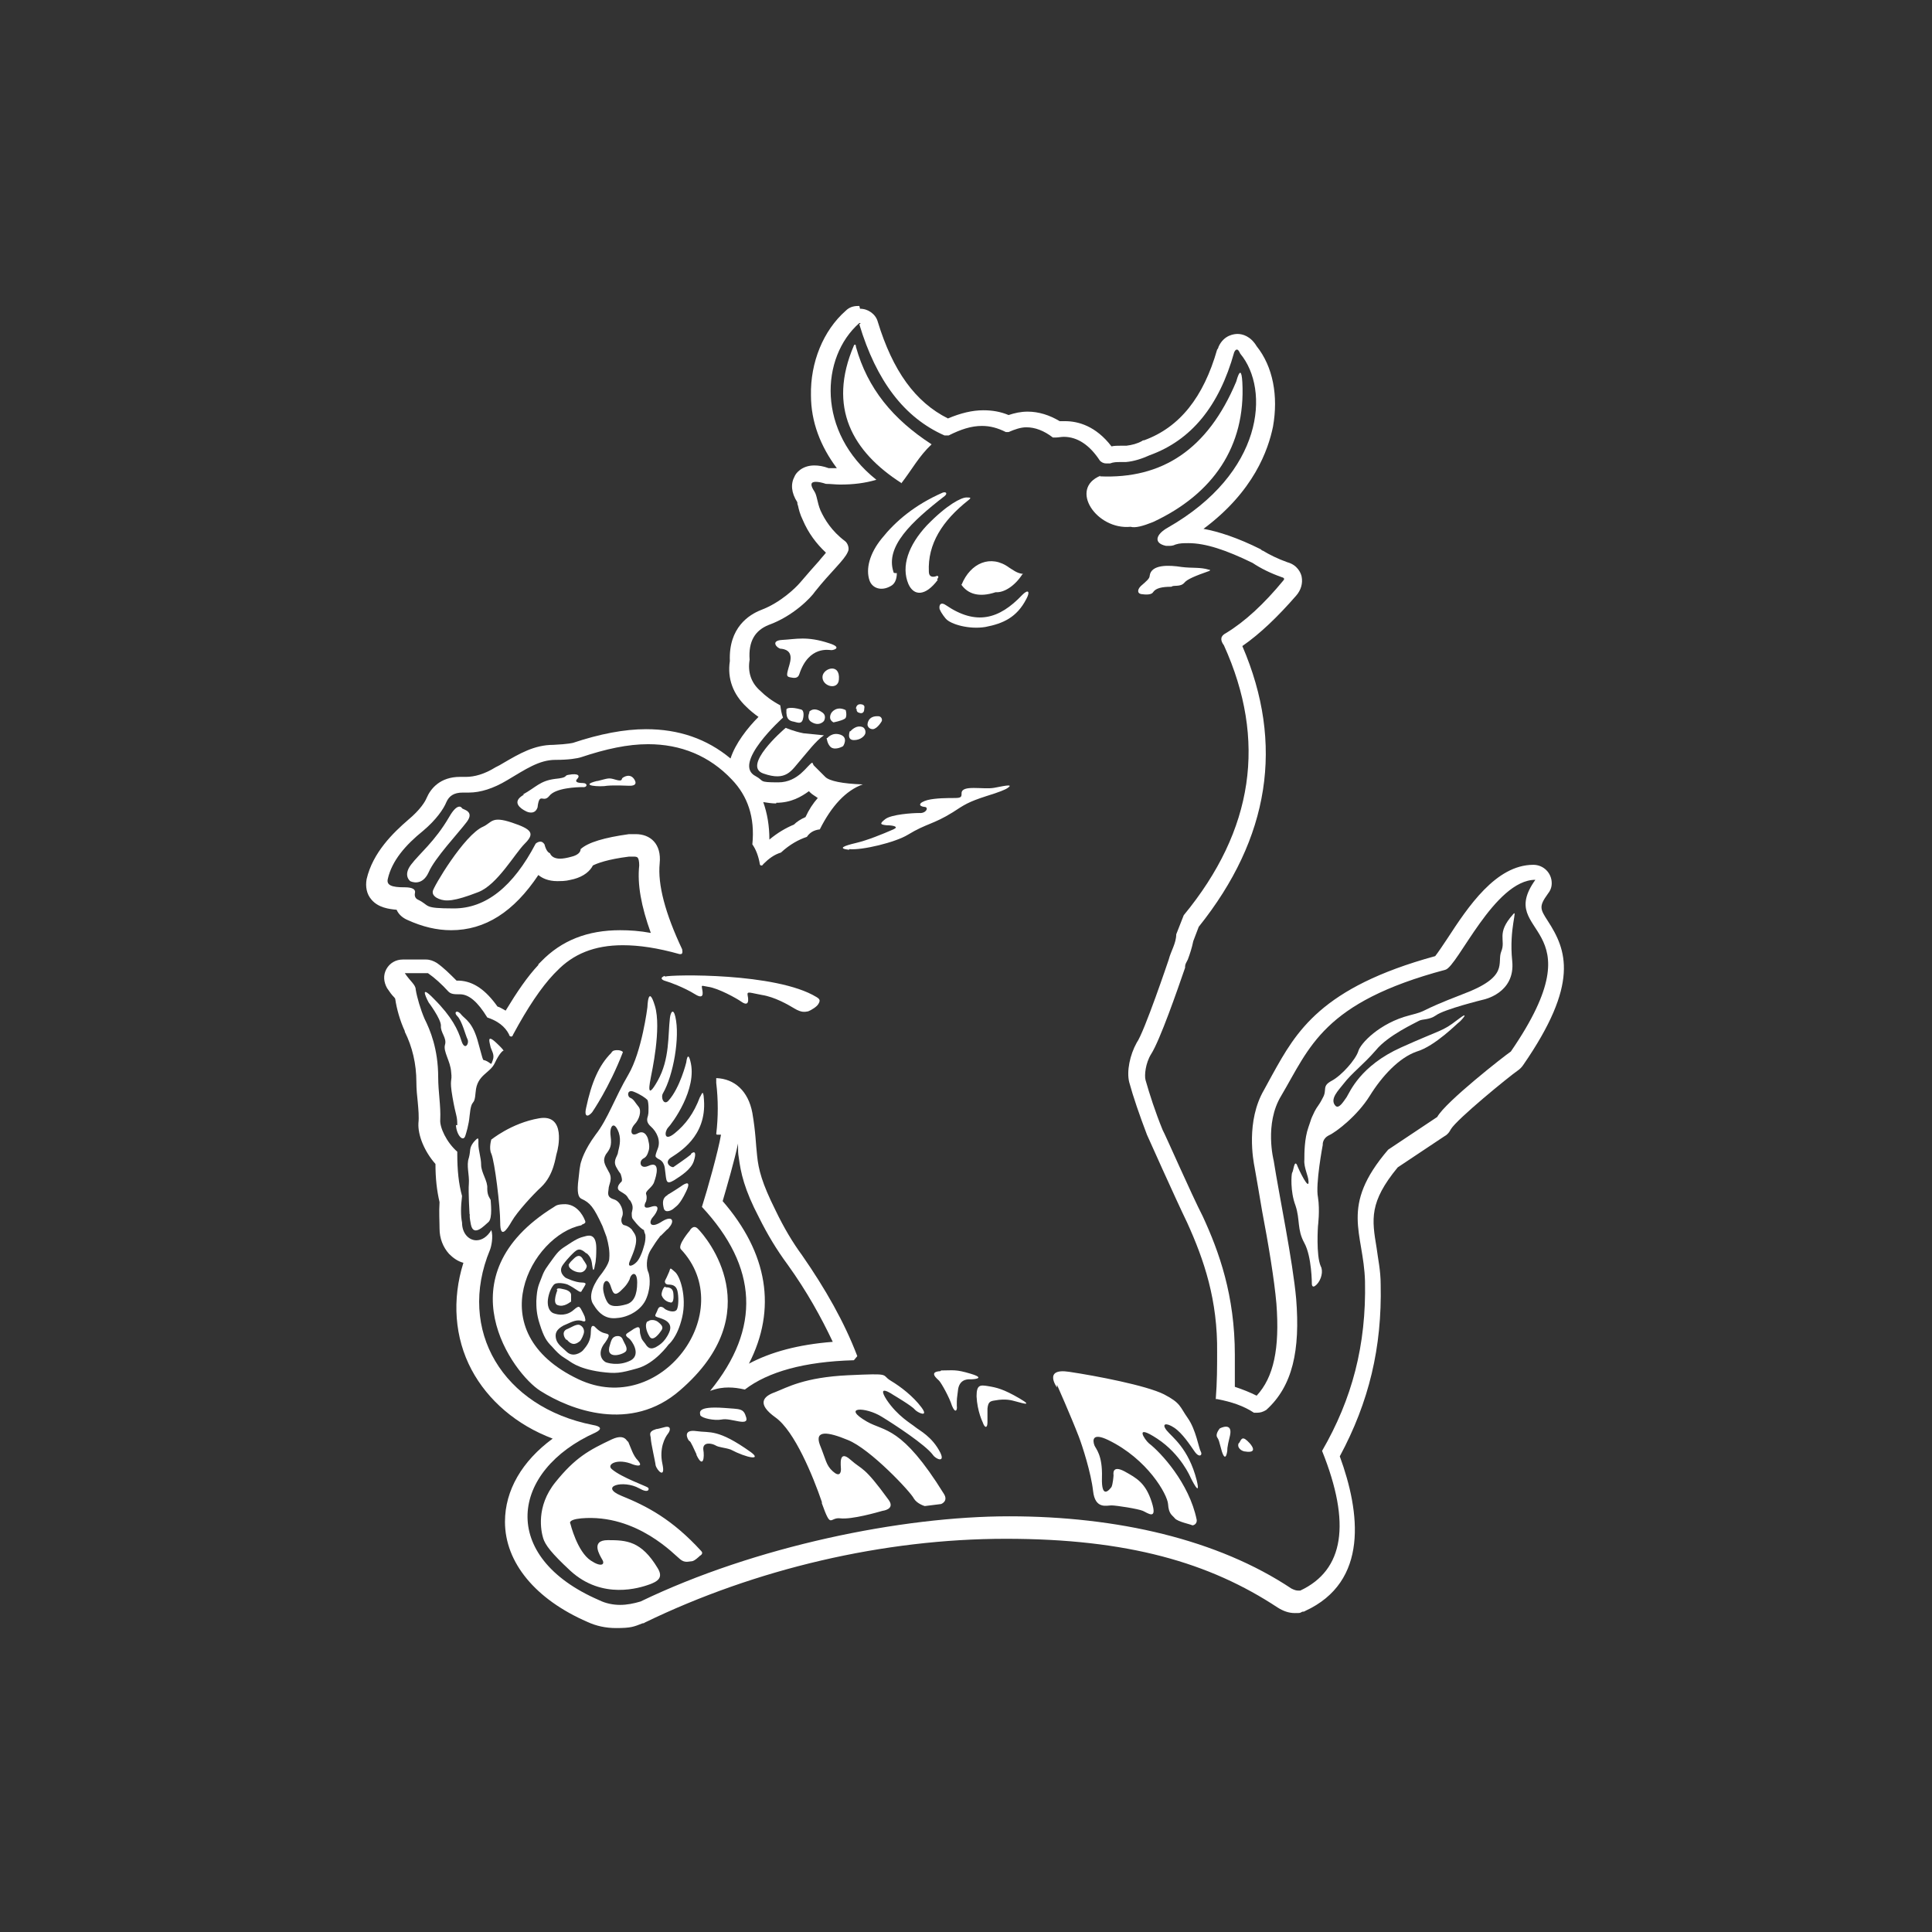 <svg xmlns="http://www.w3.org/2000/svg" viewBox="0 0 283.5 283.5"><rect x="0" y="0" width="283.5" height="283.5" fill="#333333" stroke="none"/><defs><style>.cls-1{fill-rule:evenodd}.cls-1,.cls-2{fill:#fff}</style></defs><g id="Layer_1"><path class="cls-2" d="M126.1 47.6c2.5 8.3 6.6 13.7 12.5 16.3h.6c1.8-.9 3.3-1.4 4.9-1.4 1.2 0 2.3.3 3.5.9h.4c.9-.4 1.8-.7 2.6-.7q1.95 0 3.9 1.5h.4c.4 0 .8-.1 1.2-.1 2 0 3.8 1.2 5.3 3.5.2.2.5.4.9.4h.6c.5-.2 1-.2 1.5-.2h.8c1.2-.1 2.4-.5 3.5-1 6.1-2.2 10.2-7.2 12.4-15.1.1-.2.2-.4.4-.4s.3.2.5.6c4.4 5.3 3.4 17.5-10.6 25.5-1.8 1-2.2 2.3-.3 2.7h.4c.3 0 .6 0 1-.2.6-.2 1.2-.2 1.9-.2 2.5 0 5.5 1 9.4 2.9 1.2.8 2.6 1.5 4.3 2.1.4.1.4.3.2.5-2.8 3.4-5.6 6-8.4 7.7q-1.2.6-.3 1.8c6.3 13.9 4.4 27.1-5.9 39.6l-1.1 2.8c0 1.3-.8 2.5-1.1 3.7 0 0-3.6 10.7-4.7 12.2-1 1.8-1.5 4.2-1.1 5.8.6 2.2 1.5 4.8 2.6 7.7 0 0 4.2 9.4 5.9 12.9 2.5 5.5 4.5 11.4 4.4 19.1 0 2 0 4.3-.2 6.8h.2c2.1.4 3.9 1 5.4 2h.5c.4 0 .8-.1 1.3-.4 3.9-3.5 5-8.8 4.4-16.3-.5-5.6-2.5-15.2-3.3-20.3 0 0-1.4-5.4 1.1-9.5 4.2-7.1 6.1-13.7 24.1-18.5 1.8-.5 7.2-13.2 13.2-13.2-6 8.4 9.6 6-3.6 25.2-.9.6-9.6 7.4-10.8 9.6l-7.2 4.8c-7.2 8.4-3.6 12.1-3.4 19.3.2 9.4-1.9 17.3-6.3 24.9 4.3 10.7 3.2 17.5-3.2 20.5h-.3c-.3 0-.6-.1-1-.3-10.8-7.2-25.6-10.6-41.4-10.6S110.8 226.9 94 235c-1 .3-2 .5-3 .5s-2.1-.2-3.1-.7c-14.8-6.4-13-19-.5-24.6 1-.5.8-.9-.4-1.1-13.2-2.6-20-13.9-15.1-25.7.2-.5.5-1.9.2-2.9-.6 1-1.4 1.5-2.2 1.5-1.1 0-2.1-1-2.1-2.6q-.3-1.5 0-3.9c-.5-1.8-.7-3.8-.7-6.2v-.3c-1.6-1.4-2.6-3.6-2.5-4.7.1-2-.3-4.1-.3-6.2 0-4.2-1.2-7-2-8.6-.6-1.4-1.1-3.1-1.3-4.3 0-.7-.8-1.2-1.6-2.4h3.4q1.5 1.05 3 2.7c.4.4.9.4 1.7.4 1.3 0 2.6 1.1 4 3.4 1.5.5 2.6 1.3 3.2 2.5 0 .2.2.3.3.3s.2 0 .3-.3c2.1-3.9 4.1-6.9 6-8.9l.4-.4c2.4-2.5 5.5-3.8 9.7-3.8 2.4 0 5.1.4 8.3 1.3h.2c.2 0 .3-.2.2-.7q-3.75-7.95-3.3-12.6c.3-2.9-1.4-4.3-3.5-4.3h-1c-3.6.5-6 1.2-7.1 2.2 0 .5-.5.9-1.3 1.1-.7.2-1.3.3-1.7.3-.8 0-1.3-.3-1.5-.8-.3-.1-.6-.5-.8-1.3-.2-.3-.4-.4-.6-.4s-.5.1-.7.3c-3.3 6.3-7.3 9.5-12 9.5s-3.4-.4-5.3-1.3c-.4-.2-.5-.6-.4-1 .1-.5-.4-.8-1.5-.8h-.1c-1.8 0-2.6-.3-2.4-1.2.6-2.7 2.6-5 5.2-7.1 1.9-1.6 3-3.2 3.4-4.2.4-.9 1.1-1.4 2.4-1.4h.9c1.7 0 3.6-.6 5.6-1.8 2.7-1.6 4.7-3 7.1-3h.1c1.8 0 3.1-.2 3.7-.4 3.6-1.2 6.8-1.9 9.8-1.9 4.8 0 9 1.7 12.3 5.2 2.3 2.4 3.4 5.5 3 9.5.5.7.9 1.7 1.1 2.9 0 .1.1.2.2.2s.2 0 .3-.2c.8-.8 1.6-1.4 2.6-1.7 1.3-1.2 2.6-1.9 3.8-2.3.4-.6 1-1 1.9-1.1 1.7-3.4 3.8-5.7 6.3-6.6-3-.1-4.9-.5-5.5-1.1l-1.7-1.7-.2-.4c-.7.3-2 2.9-5 2.9s-2-.2-3.3-.9c-3.6-1.8 4-8.6 4-8.6-.2-.5-.3-1.1-.4-1.8-1.3-.7-2.2-1.4-2.9-2.1-1.4-1.2-1.9-2.8-1.6-4.6-.2-2.7.8-4.3 2.8-5.1 3.6-1.3 6.2-4 6.8-4.9 2.3-2.9 4.3-4.6 4.8-5.8.3-.5 0-1.3-.4-1.6-2-1.5-3-3.2-3.6-4.5-.5-1.2-.5-2.2-.9-2.8-.6-.9-.6-1.4.2-1.4q.6 0 1.5.3c.7 0 1.4.1 2.1.1 1.9 0 3.6-.2 5.3-.7-8.8-7-8.2-18-2.5-23h.2M86.2 163.7c.3 0 .7-.5.7-.5s2.5-3.6 4.5-8.8c0-.1-.3-.3-.8-.3-.3 0-.7 0-.9.4-1.8 1.8-2.9 4.3-3.7 8.1-.2.9 0 1.1.2 1.1m19 2.8h.6c-.4 2.4-2 8.1-2.8 10.6 8.2 8.8 8.7 17.8 1.2 27 1.1-.4 1.9-.5 2.7-.5s1.5.1 2.4.3c3.4-2.6 8.7-4.1 16-4.3l.5-.6c-1.9-5-4.7-9.9-8.1-14.8q-2.1-2.85-3.9-6.6c-2-4-2.5-6-2.7-8-.2-1.7-.2-3.4-.7-6.3-.6-3.2-2.6-5-5.3-5.1v.7q.45 3.75 0 7.5m21-121.5h-.2c-.7 0-1.3.2-1.8.7-3.3 2.9-5.2 7.6-5.1 12.4 0 3.9 1.4 7.5 3.8 10.7h-1.2c-.8-.3-1.5-.4-2.1-.4-1.8 0-2.7 1.1-2.9 1.6-.6 1.1-.5 2.4.4 3.8 0 .1 0 .3.1.5.1.5.3 1.3.7 2.1.8 1.9 2 3.5 3.4 4.8-.3.4-.7.8-1 1.2-.8.9-1.7 1.9-2.8 3.2-.6.7-2.8 2.9-5.7 4-1.8.7-4.8 2.6-4.6 7.5-.4 2.6.5 4.9 2.4 6.7q.75.75 1.8 1.5c-1.6 1.6-3.4 3.9-4.1 6.1-3.5-2.9-7.6-4.3-12.4-4.3-3.2 0-6.8.7-10.7 2 0 0-.7.2-2.9.3-2.8 0-5 1.3-7.4 2.7-.3.2-.7.4-1.1.6-1.6 1-3.1 1.4-4.3 1.4h-.9c-2.9 0-4.3 1.7-4.9 3.1-.2.5-.9 1.7-2.7 3.2-2.2 1.9-5.2 4.8-6.1 8.7-.2 1.1 0 2.2.7 3 1 1.2 2.6 1.4 3.7 1.5.3.7.9 1.2 1.6 1.5 2.2 1 4.3 1.5 6.4 1.5 5 0 9.2-2.7 12.8-8.1.6.5 1.5.9 2.8.9s1.5-.1 2.4-.3c1.5-.4 2.4-1.2 2.8-2 .6-.3 2.1-.9 5.3-1.3h.6c.3 0 .6 0 .7.2.1.1.2.5.2 1.1-.3 2.8.3 6 1.7 9.9-1.6-.3-3.1-.4-4.5-.4-4.8 0-8.6 1.5-11.6 4.6l-.4.4v.1c-1.6 1.7-3.1 3.9-4.8 6.7-.4-.2-.8-.5-1.2-.6-1.7-2.4-3.5-3.7-5.6-3.8H67c-1-1-1.9-1.9-2.9-2.6-.5-.3-1-.5-1.6-.5h-3.4c-1 0-1.9.5-2.4 1.4s-.4 1.9.1 2.8c.4.6.7 1 1 1.3 0 0 .2.2.2.3.2 1.4.7 3.2 1.4 4.7v.1c1.1 2.2 1.7 4.7 1.7 7.4 0 1 .1 2 .2 2.9.1 1.1.2 2.2.1 3.1-.1 1.8.9 4.2 2.5 6 0 2.1.2 3.9.6 5.6-.1 1.5 0 2.8 0 3.9 0 1.4.5 2.7 1.4 3.7.6.6 1.3 1.1 2.1 1.3-1.7 5.4-1.3 11 1.2 15.7 2.4 4.5 6.6 8.1 11.9 10.1-4.5 3.3-7 7.6-7 12.2 0 6 4.5 11.4 12.1 14.7q1.95.9 4.2.9c2.25 0 2.6-.2 3.9-.7.1 0 .2 0 .3-.1 16.3-7.9 35.1-12.3 53-12.3s29.9 3.5 39.9 10.1c.8.5 1.6.8 2.5.8s.7 0 1.1-.2c.1 0 .3 0 .4-.1 9.4-4.3 8.1-14.5 5.1-22.7 4.3-8 6.2-16 6-25.2 0-2.1-.4-3.8-.6-5.4-.7-4.2-1.1-6.7 3.1-11.8l6.9-4.6c.4-.2.7-.6.9-1 .9-1.5 8.5-7.7 9.8-8.6.3-.2.6-.5.8-.8 8.3-12 6.4-16.9 3.6-21.2-1.1-1.7-1.3-2.1 0-3.9.4-.5.6-1 .6-1.6 0-1.5-1.2-2.7-2.7-2.7-5.5 0-9.6 6.2-12.6 10.8-.6.9-1.4 2.1-1.8 2.6-16.8 4.6-20.4 11.1-23.9 17.4-.4.7-.8 1.5-1.2 2.2-2.7 4.6-1.6 10.4-1.4 11.4.3 1.7.7 4 1.1 6.4.9 4.7 1.8 10.1 2.1 13.6.5 6.6-.4 10.8-2.9 13.5-1-.5-2-.9-3.2-1.3v-4.7c0-8.7-2.3-15.1-4.7-20.3-1.7-3.3-5.5-12-5.9-12.7-1.1-2.7-1.9-5.2-2.5-7.3-.2-.7 0-2.5.8-3.8 1.3-2 3.9-9.5 5-12.7v-.2c0-.3.2-.6.4-1 .3-.8.6-1.7.8-2.7l.8-2.1c10.4-13 12.6-26.8 6.4-41.2 2.6-1.8 5.2-4.3 7.9-7.4.7-.8 1-1.8.8-2.8-.1-.5-.6-1.7-2.1-2.1-1.4-.5-2.6-1.1-3.6-1.7-.1 0-.2-.1-.3-.2-3.4-1.7-6.2-2.6-8.4-3 7.4-5.5 9.5-11.6 10.2-15 .8-4.5 0-8.8-2.4-11.8-.9-1.5-2.1-1.8-2.8-1.8-.4 0-2 .1-2.8 1.9 0 .1-.1.3-.2.4-2 7-5.5 11.4-10.7 13.3-.1 0-.2 0-.3.1-.7.4-1.5.6-2.3.7h-.8c-.5 0-1 0-1.4.1-2.3-3-4.9-3.7-6.8-3.7h-.8c-1.5-.9-3.1-1.4-4.7-1.4-1 0-1.9.2-2.8.5-1.2-.5-2.4-.7-3.7-.7-1.6 0-3.3.4-5.2 1.2-4.8-2.4-8.1-7-10.3-14.2-.3-1.1-1.4-1.9-2.6-1.9Zm-12.2 72.9c2.2 0 3.7-.9 4.8-1.7l.2.2c.3.3.7.5 1.1.8-.7.8-1.3 1.7-1.8 2.8-.7.3-1.3.7-1.7 1.1-1.2.5-2.4 1.2-3.6 2.2 0-2-.3-3.8-.9-5.5.6.1 1.3.2 1.9.2Zm-7.9 58.6c.7-2.4 1.8-6.2 2.3-8.6v.4c0 .6 0 1.1.1 1.6.3 2.3.8 4.7 3 8.9 1.2 2.4 2.5 4.6 4.2 6.9 2.8 3.9 4.9 7.7 6.6 11.3-5.1.4-9.1 1.5-12.3 3.2 4.1-8 2.8-16.2-3.9-23.9Zm-.2-7.3"/><path class="cls-2" d="M137.9 89.5c-.2-.8.2-1.2.9-.7 4.4 3 7.8 2.1 11.2-1.5.9-.9 1.2-.5.6.6-1.4 2.7-3.4 3.6-6 4.1-2.4.4-5.1-.4-5.8-1.2 0 0-.7-.8-.9-1.4M141.1 85.8c1.3-3.2 4.3-4.5 7-2.5.5.3 1.1.8 1.9.9.1 0 .2 0 0 .1-1.1 1.7-2.7 2.7-3.9 2.6-2.4.8-4.1.3-5.1-1.2M130.7 86c-1.4.8-2.7.3-3.1-.8-.6-1.7 0-4 1.8-6.2 2-2.5 4.8-4.9 8.9-6.7.5-.2.8.1.3.5-4.9 3.8-8.7 7.4-7.5 11.1 0 .2.2.2.5.2 0 .9-.3 1.6-.9 1.9"/><path class="cls-2" d="M137.6 85.1c-1.8 2.4-3.5 2.4-4.3.6-1.1-2.6 0-5.7 2.7-8.6 3-3.1 5.1-4.1 5.8-4.1.6 0 .8 0 .3.4-3.8 3-6 6.4-5.8 10.5 0 .7.5.9 1.2.6.2 0 .3.2 0 .5M132.2 71c1.7-2.2 2.6-4 4.5-5.8-5.7-3.7-9.4-8.2-11.1-14.3 0-.4-.2-.4-.3-.2-3.9 9.1-.2 15.6 7 20.2M161.4 69.9c9.1.4 15.8-3.9 20-13.9.5-1.8.8-1.7.9.1.5 9.4-4.3 16.4-13.1 20.5-1.5.6-2.6.9-3.3.7-5 .5-9.1-5.6-4.4-7.5M167.7 87.2c-.8 0-.9-.6-.3-1.2.8-.7 1.3-1.1 1.3-1.5.2-1.7 2.8-1.6 4.7-1.3 1.6.2 2.7 0 4 .4.3 0 .1.2 0 .2-2 .7-3.2 1.2-3.6 1.7-.6.7-1.6.3-1.9.6-1.4 0-2.3.2-2.7.8-.3.5-1.5.3-1.5.3M114.6 95.2c-.5 0-1.7-1.2.2-1.3 2-.1 3.6-.6 6.9.5 1.9.6.7 1 .3 1-.3 0-3.3-.7-4.7 3.5-.2.7-.8.6-1.3.5s-.6-.2-.4-1c.2-.9 1.2-2.9-.9-3.2"/><path class="cls-1" d="M120.7 99.2c.2-1.2 2.6-1.9 2.4.5-.1 1.7-2.6 1-2.4-.5"/><path class="cls-2" d="M115.4 104.1c0-.2.7-.4 2.1 0 .6.1.4 1.2.3 1.5-.2.6-.6.5-1.3.3-.6-.1-1.2-.3-1.1-1.8M118.7 104.5s.6-.9 1.9 0c.8.5.3 1.3.3 1.3s-.7.9-1.9.1c-.7-.5-.2-1.4-.2-1.4M122 104.6s.7-1.1 2.1-.4c0 0 .3 1.1-.2 1.3-.5.3-1.6.5-1.6.5-.9-.5-.3-1.4-.3-1.4M125.6 104s0-.9 1-.6c.4.2.2.5.2.8 0 .2-.2.6-.7.4-.5-.1-.4-.6-.4-.6M121.4 108.3s.7-.9 1.9-.5.5 1.6.4 1.7c0 0-1 .6-1.7.2-.6-.4-.7-1.4-.7-1.4M124.8 107.3s.8-1 1.8-.6c.4.2.5.8.3 1.1-.1.2-.6.8-1.6.8-1.1 0-.6-1.3-.6-1.3M127.3 106.3s0-1.3 1.6-1.2c.3 0 .6.3.5.7 0 0-.6 1.1-1.3 1.2-.7 0-.8-.6-.8-.6M60.2 129.3s-1.1-.8.1-2.4 3.5-3.4 5.6-7c1.2-2.1 1.8-1.5 1.9-1.3s1.9.4.7 2-4.7 5.3-5.6 7.4c-1 2.2-2.7 1.3-2.7 1.3M63.5 130.8c0-.5 4.6-8.3 7.4-9.5 1.3-.6 1.2-1.6 4.2-.6s3.4 1.6 1.9 3.1-4 6-6.8 7.1c-3.6 1.4-4.8 1.4-5.8 1s-.9-1-.9-1M76.7 116.6c2-1.1 2.5-2 4.7-2.3 2.1-.2 1.3-.5 2-.6 1.6-.3 1.7.2 1.3.6s0 .6.8.6.7.7 0 .6c-.8 0-4 .1-4.9 1.3-.9 1.1-1.4-.6-1.7 1.5v.1c-.3 1.1-1.3.9-1.8.6-.6-.3-2.2-1.3-.2-2.4M87.7 114.6c1.6-.4 1.6-.5 2.6-.2s.9 0 1-.2c.2-.2 1.2-.8 1.8.2s-.7.9-.8.9-2.1-.1-3.2 0c-1 .2-4.3 0-1.5-.7M124.6 124.6c1.9.2 6.8-1 8.6-2.1 2.8-1.7 3.7-1.5 6.6-3.3 1.7-1.1 2.2-1.5 5-2.4q2.6-.8 3.1-1.2c.7-.5 0-.4-2 0-1.6.3-4.8-.5-4.8.8 0 .5 0 .7-1 .7s-2.8 0-4 .3c-1.4.4-1.3.9-.5 1 .8 0 .3 1-.7.9-1 0-4.1.2-5 .9s-.7.8.2.9c.9 0 1.9.2 1 .6-1.6.7-3.8 1.6-5.5 2s-2.8.8-1 1M97.6 143.3c.9-.3 16.3-.6 22.2 3 .5.3.6.5.3 1-.2.4-1 .9-1.5 1.1-.5.1-1 .2-2-.4s-2.9-1.7-4.8-2c-1.7-.3-2.2-.6-2.1 0 .3 1.4-.2 1.5-.9 1s-3.4-2-4.9-2.2c-.7-.1-1-.3-.9.1 0 .3.6 2-1 1s-3.8-1.8-4.2-1.9-1.2-.4-.3-.8M98 175.3c.7-.4 1.9-1.2 1.9-1.2s1.8-1.4.8.7-1.5 2.2-1.8 2.5-1.3.8-1.5 0-.2-1.5.5-1.9M92.2 211.6c.4.9.7 2 1.4 2.7.7.8.2.9-.7.6-2.3-1-4 0-3.1.7 1.4 1.2 5.1 2.5 5.3 2.7s.1.9-1.3.1c-2.3-1.3-6-.3-2.6 1.1 3.7 1.5 7.4 3.4 11.7 8.1.4.4-.2.7-.2.7s-.8.8-1.2.8-1 .3-1.7-.3c-.7-.5-6.3-6.7-14.5-6-2.1.2-1.6.8-1.6.8s1 4.1 3 5.4c1.5 1 2.1.6 1.7-.1s-1.8-2.9.8-2.9c2.7 0 4.9.1 7.3 4.1.8 1.3.2 1.9-1.2 2.4s-6.9 2.3-11.6-2c-2.8-2.6-3.7-3.8-4-4.8s-1.1-4.6 1.8-8.2 4.9-4.7 8.3-6.3c1.1-.5 1.8-.4 2.2.2M95.5 211.1c0-.5-.5-1 .8-1.4.2 0 .5-.1 1.3-.3.9-.2.8.5.4 1s-1.3 2.1-.8 4.4-.8 1-1 .2c0-.3-.7-3.3-.7-3.9M102.2 213.4c-1-2.2-.9-1.8-1.1-2s-1-1.7 1.1-1.4c2 .3 3.1-.4 8 3.1 1.6 1.2-.5.9-3-.4-.9-.3-1.7-.3-2.2-.6s-1.9-.6-1.8.6c.2 1.1 0 2.9-1 .8M102.8 207.8c-.1-.5-.7-1.5 3.5-1.2 2.3.2 2.8 0 3.2 1.4s-2.3 0-3.6.3c-1.1.2-2.9-.2-3.1-.6M120.6 220.4c-1.3-3.8-4-10.4-6.8-12.4s-1.8-3.1-.1-3.7c1.8-.7 4.3-2.2 10.8-2.5s4.7-.1 6.2.8 3.3 2.3 4.5 3.9-.6.8-1 .3-3.1-2.1-3.1-2.1-2.6-1.8-1 .7c1.6 2.4 3.6 3.5 4.2 4s2.5 1.4 3.7 3.8c.7 1.5-.7.9-1.1.3-1.1-1.5-5.7-4.5-7.5-5.6-2.4-1.5-6-1.5-2.2.7 2.6 1.5 5.1.6 11.3 10.6.7 1.1-.4 1.5-.4 1.5l-2.4.3s-1.1-.3-1.6-1.1c-.4-.9-6.4-7.3-9.7-8.6-2.9-1.2-4.9-1.5-4.1.7.9 2.2.9 3 1.9 3.9s1.2.2 1.2-.3-.4-3 1.4-1.4 1.9.8 5.6 5.9c.8 1.1-.2 1.5-.9 1.6-.7.2-4.5 1.3-6.2 1.1-1.6-.2-1.3 1.7-2.7-2.2M138.1 201.1c1.8 0 2.1-.2 4.4.5s.2.8 0 .8-1.6-.2-1.9 1.4c-.2 1.6-.2 1.3-.2 2.5.1.6-.2 1.2-.7 0-.4-1.3-1.6-3.4-1.9-3.7s-1.6-1.3.2-1.4M144.2 208.7s-.8-1.6-.9-3.8c0-1.7.5-1.7 1.7-1.5s2.2.4 4.6 1.8-.2.5-.7.4c-.4-.1-1.3-.4-2.9-.1-.7.1-1 .2-1.1 1.2v2c0 .9-.4.9-.7 0M155.1 203.6s-2.1-2.9 1.8-2.3c4 .6 11.3 2 13.9 3.3 2.5 1.3 2.3 1.8 3.5 3.5s1.6 4.4 1.9 4.9-.2 1-.9 0-1.8-2.7-3-3.5-1.9-.6-1.1.4 3.2 2.6 4.4 7.3c.7 2.9-.9-.4-.9-.4s-1.4-3.4-4.9-5.7-1.8.2-1.2.7c1.7 1.3 5.9 5.8 7 11.2.1.7-.6.9-.7.8s-2.1-.5-2.5-1-.9-.6-1-2.1c-.1-1.4-3-6.6-8.8-9.4-2.3-1.1-2.3 0-2 .8.2.5 1.2 1.4 1.1 4.7s1.1 1.8 1.4 1.4c.2-.4.3-1.6.3-1.7s-.3-1.6 1.6-.6c1.8 1 3.1 1.7 4 4.5s-.6 1.6-1.3 1.3-3.9-.8-4.6-.8-2.4.6-2.7-2.1-1.6-6.7-2.1-8c-1.2-3.1-3.2-7.6-3.2-7.6M179 209.6s1.9-1 1.5 1c-.5 2-.4 2.2-.4 2.2s-.2 2-.8.2c-.5-1.8-.4-1.6-.7-2.1s.4-1.3.4-1.3M181.8 211.8c.4-.7.5-1.2 1.6 0 1.1 1.3 0 1.3-.6 1.2-.6 0-1.4-.6-1-1.3M67.1 165.1c0-1.5-.2-1.2-.7-4.1s0-2.1-.2-3.7c-.1-1.6-1.2-3-.9-4s-.7-1.8-.6-2.8c0-1-1.8-3.4-1.8-3.4s-1.7-3.1.8-.5c2.6 2.6 3.5 4.5 4 6.1s1.2.4.9-.2-.8-2.7-1.5-3.4c-.6-.6 0-1 .6-.2.6.7 1.7 1.1 2.5 4.2.9 3.2.5 2.2 1.2 2.6.8.4.6.7.9-.1s-.1-1.3-.3-1.9c-.1-.6-.7-2.1.8-.7s1 1.2 1 1.2-.5.3-1.2 1.8-2.6 1.7-2.8 4.2-.6.6-.9 3.6c-.1 1.2-.5 2.5-.6 2.8-.3 1.1-1.3 0-1.4-1.5M68.9 178.2s-.2-3.4-.1-4.5c.1-1.3-.4-2.7 0-3.8.3-1.1 0-1.4.7-2.3.8-.9.7-.6.7.3s.4 2 .4 3c0 1.2 1 2.4.9 3.5 0 1.1.4 1.4.5 1.7 0 .3.3 2.6-.3 3.2-.6.5-2.2 2.3-2.6.4-.4-2 0-1.5 0-1.5M72 167.3s3-2.5 7.1-3.2c4-.7 2.8 4.5 2.6 5.1s-.4 3.2-2.3 5c-1.1 1-3.5 3.6-4.3 5s-1.7 2.6-1.7.2-.8-8.9-1.3-10.1c-.4-.8 0-2.1 0-2.1M85.3 179.8c-7.2 1.4-15.2 15.6-.4 22.6 12.1 5.7 23.6-10 15-19.1-.5-.6 1.3-2.7 1.3-2.7s.5-1 1.2-.3c1.3 1.3 10.6 12.3-2.6 23.7-7.2 6.3-16.1 2.9-20.5.1-4-2.5-14.5-16.8 2-27 .3-.2.5-.4 1.7-.4 2 .1 2.8 2.3 2.8 2.3.2.4.1.5-.4.7"/><path class="cls-2" d="M86 183.8c.5.5.8.8.9 1.9.2 1.5.4-.1.4-.1s.2-.4.2-2.4-.9-2-1.6-1.8-1 .2-2.5 1.2c-1.1.7-1.4.9-2.2 2-1 1.4-1.3 1.7-1.7 2.8s-.7 1.4-.8 3.5c0 .8 0 1.9.5 3.4.6 1.9 1 2.5 1.8 3.3 1.3 1.5 1.8 1.6 2.2 1.9.4.2 1.4 1.3 4.9 1.8 2.3.3 2.9.2 5.4-.5 2.6-.7 4.6-3.5 4.6-3.5s1.3-1 2-4-.3-6.1-1.1-6.7c-.7-.6-.6-.6-.8 0-.2.5-.5 1.1-.6 1.3s0 .6.5.6 1.1.1 1.3.9.2 2.3-.1 2.8c-.4.5-1.4.1-1.7-.1-.2-.2-.8-.7-1.1.1s-.6.9 0 1.1 2.4.6 1.7 2.2-1.7 2-2 2.2c-.3.1-.9.5-1.5-.5-.3-.4-.5-.6-.6-.9-.1-.4-.2-.6-.2-.9 0-.4 0-.9-.7-.5-.4.2 0 0-1.1.7-.3.2-.4.4.2.8.4.3 1.8 2.3.3 3.2-1.9 1-3.7.3-3.7.3-.9-.5-1.1-1.7-.1-2.9.9-1.3.5-1.2-.2-1.4s-1.3-.9-1.3-.9-.6-.6-.6.7-.5 2-1.2 2.8c-.3.3-1.4 1-2.3.2-.6-.6-1.4-1.1-1.6-1.9s0-1.4 1.1-2c1-.4 1.7-.9 2.6-.7.8.3.6-.1.5-.6-.2-.5-.6-1.2-.6-1.2-.2-.2-.2-.5-1 .2-1 .9-2.2.8-3 .5-.7-.3-.9-1.2-.8-2s.4-1.6.8-2.1c.4-.6 1.9-.2 2.1-.1.6.3.9.5 1.5.9s.5 0 .7-.2c.2-.3.4-.7.4-.7s.2-.3-.5-.3c-1 0-2.4-.7-2.4-.7s-1.2-.8-.4-1.9 1.6-1.8 1.7-1.9c.3-.2.7-.8 1.8.3"/><path class="cls-2" d="M81.7 189.3c0-.3.3-.3 1.1-.1.5.1 1 .4 1 .8v1c-.1 0-1 .9-2 .5-.8-.3 0-2.2 0-2.2M83.1 196.6c-.4-.4-.7-1.3.2-1.6.5-.2 1.2-.7 1.7-.6.5.2.7.6.7 1s-.4 1.2-.6 1.4c-.3.2-1 .9-1.9-.2M89.4 197.7c.3-1.1.4-1.4.9-1.6.7-.2 1 .2 1.1.5.2.5.7 1.1.5 1.6s-2.9 1.4-2.5-.5M95.1 193.9c.3-.3 1.1-.3 1.6.2.6.5.6.8.3 1.2-.2.3-1.2 1.7-1.7.8-.5-.8-.7-1.8-.3-2.2M97.7 188.9c.3 0 1 0 1.1.8.1.9 0 1.6-.5 1.4-.1 0-.9-.2-1.2-1-.1-.3.2-1.2.5-1.3M83.4 185.7c.2-.5.5-.7.9-1.1.8-.7 1.1 0 1.2.1 0 .1.6.8.6 1.1 0 .2-.3 1-1.1.9-.6 0-1.7-.6-1.5-1.1M115.3 106.8c-.5.4-6.4 5.6-3.3 6.7 3.4 1.2 4.1-.4 5.5-2 .8-.9 2.2-2.8 3.4-3.6l-3-.3c-1.5-.3-2.6-.8-2.6-.8M192 173.3c0-.7-.7-2-.6-3.1 0-1 0-3.1.6-4.8s.2-.8.9-2.3c.4-.8.6-.8 1.2-2 .7-1.2-.2-1.7 1.3-2.5s3.5-3.1 3.9-4.3c.3-1.2 3.2-4.2 7.5-5.3 3.1-.8.8-.4 7.8-3.1 7-2.6 5-4.6 5.7-6.3s-.8-2.6 1.7-5.4c.8-1-.6 2-.1 6.8s-4.3 5.7-4.3 5.7-5.7 1.4-6.9 2.3c-1 .7-2 .5-2.5.8s-4.5 2.1-6.3 4.3c-1.9 2.2-3.5 3.3-4.8 5-.6.8-2.1 2.2-1.1 3.2.5.4 1.1-.6 1.6-1.3.5-.8 2-4.6 8-7.3s6-2.3 8.2-4 .5.2.3.3-3.5 3.5-6.2 4.3c-2.6.9-5.1 3.6-6.9 6.5s-4.9 5.3-6 5.8c-1 .5-.9 1.4-.9 1.4s-1.1 5.8-.7 7.7c.3 1.9 0 4.2 0 4.2s-.3 4.3.4 5.9c.4.7.1 2-.6 2.7s-.7-.1-.7-.1 0-4-1.1-6-.6-3.4-1.3-5.5c-.8-2.1-.6-4.6-.5-4.8.2-.2.3-1.9.7-1.2.3.8 1.9 4.1 1.7 2.3"/><path class="cls-1" d="M101.4 169.4c-.6.5-2.5 1.8-2.5 1.8-.2.3-1.6-.5-.5-1.3 1.2-.8 5.3-3.1 4.9-8.5-.1-1.9-.4-.6-.6-.4-.9 2.4-2.1 4-3.7 5.3s-1.5-.2-1-.8c.6-.6 4.4-5.7 3.3-9.8-.4-1.6-.6.2-.6.2s-.9 3.7-2.6 5.6c-.7.8-1.2-.5-.8-1.1 1.5-2.6 2.5-8.2 1.8-11.2-.3-1.3-.7-.7-.8.2-.3 2.5 0 6-1.8 9.2s-1.1.1-1-.5 1.6-7.2.6-10.5-1.1.2-1.1.2-.8 6.5-2.8 9.9-3 6.5-4.8 8.8c-1.7 2.3-2.1 3.9-2.1 3.9s-.2.3-.4 2.5c-.3 2.2 0 2.8.4 3 1.3.6 1.8 1.2 3.1 4l.6 1.6c.3 1.1.5 2.1.4 3.2 0 .8-1.2 2.3-1.2 2.3s-2.2 2.6-1.2 4.3 2.1 2.3 3.6 2.1c1.5-.1 3.6-1.1 4.3-3 .7-1.8.4-3.4.2-3.8s-.4-1.9.4-3.2c.5-.8.9-1.4 1.3-1.9 0 0 0-.1.2-.2l.9-.9c.1 0 .3-.3.3-.3.8-.9.5-1.8-1-.9-1.8 1.2-2.1.2-1.4-.6s1.2-2-.3-1.5-.7-.8-.7-.8.2-.6 0-1.1c-.1-.5 1-1 1.2-1.8.3-.8 1-3.2-.9-2.3-1.2.5-1.4-.7-.7-1.1.4-.2.6-.5.8-1.2s-.1-1.5-.1-1.6-.4-1.5-1.5-.9-1.2-.5-.5-1.3c.7-.7 1.1-2 .6-2.6s-.7-1.1-1.2-1.3-.5-1.3.5-.9 1.7.9 2 1.2c.2.3.2 1.9.1 2.2 0 .3-.5.9.4 1.7s1.5 2.1 1 3.3c-.5 1.3-.3 1.1 0 1.4.3.2 1 .3 1.1 1.8.2 1.5.1 2.1 1.3 1.4 1.1-.7 2.5-1.6 2.9-2.8s.2-1.6-.4-1.1Zm-9.5 22c-1.4.4-2.2.3-2.6-.1s-.8-1.6-.8-2.3c0-1.1.7-1.5 1.1-.3s.6 1.7 1.9.3c.6-.6.8-1.1.9-1.3.2-.9 1.1-1.3 1.1.5s-.5 2.9-1.6 3.2m.6-15.2c.4.7.4 1 .2 1.8 0 .3 0 .6.1.8 0 0 1 1.4 1.7 1.7 0 .2.1.4.2.7.1 1-.3 1.9-.4 2.3-.1.3-.5 1.4-1 1.8-.4.4-1.3.8-.9-.2s1.3-2.8.8-3.9c-.2-.4-.4-.6-.5-.8-.4-.4-.7-.5-1-.6-.4 0-.7-.6-.4-1.3s-.2-2.2-1.2-2.5-.9-.8-.8-1.5c0-.7.7-1.5 0-2.6-.6-1.1-.9-1.6-.4-2.5.6-.8.9-1.2.7-2.7-.2-1.4.5-2.4 1.2-.5.4 1.2 0 2.3-.1 2.8 0 .6-.8 1.2-.3 2.2.7 1.3.6.7.8 1.5s-.1.7-.2.9c-.1.1-.7.8 0 1.2.8.5.9.5 1.3 1.2Z"/></g></svg>